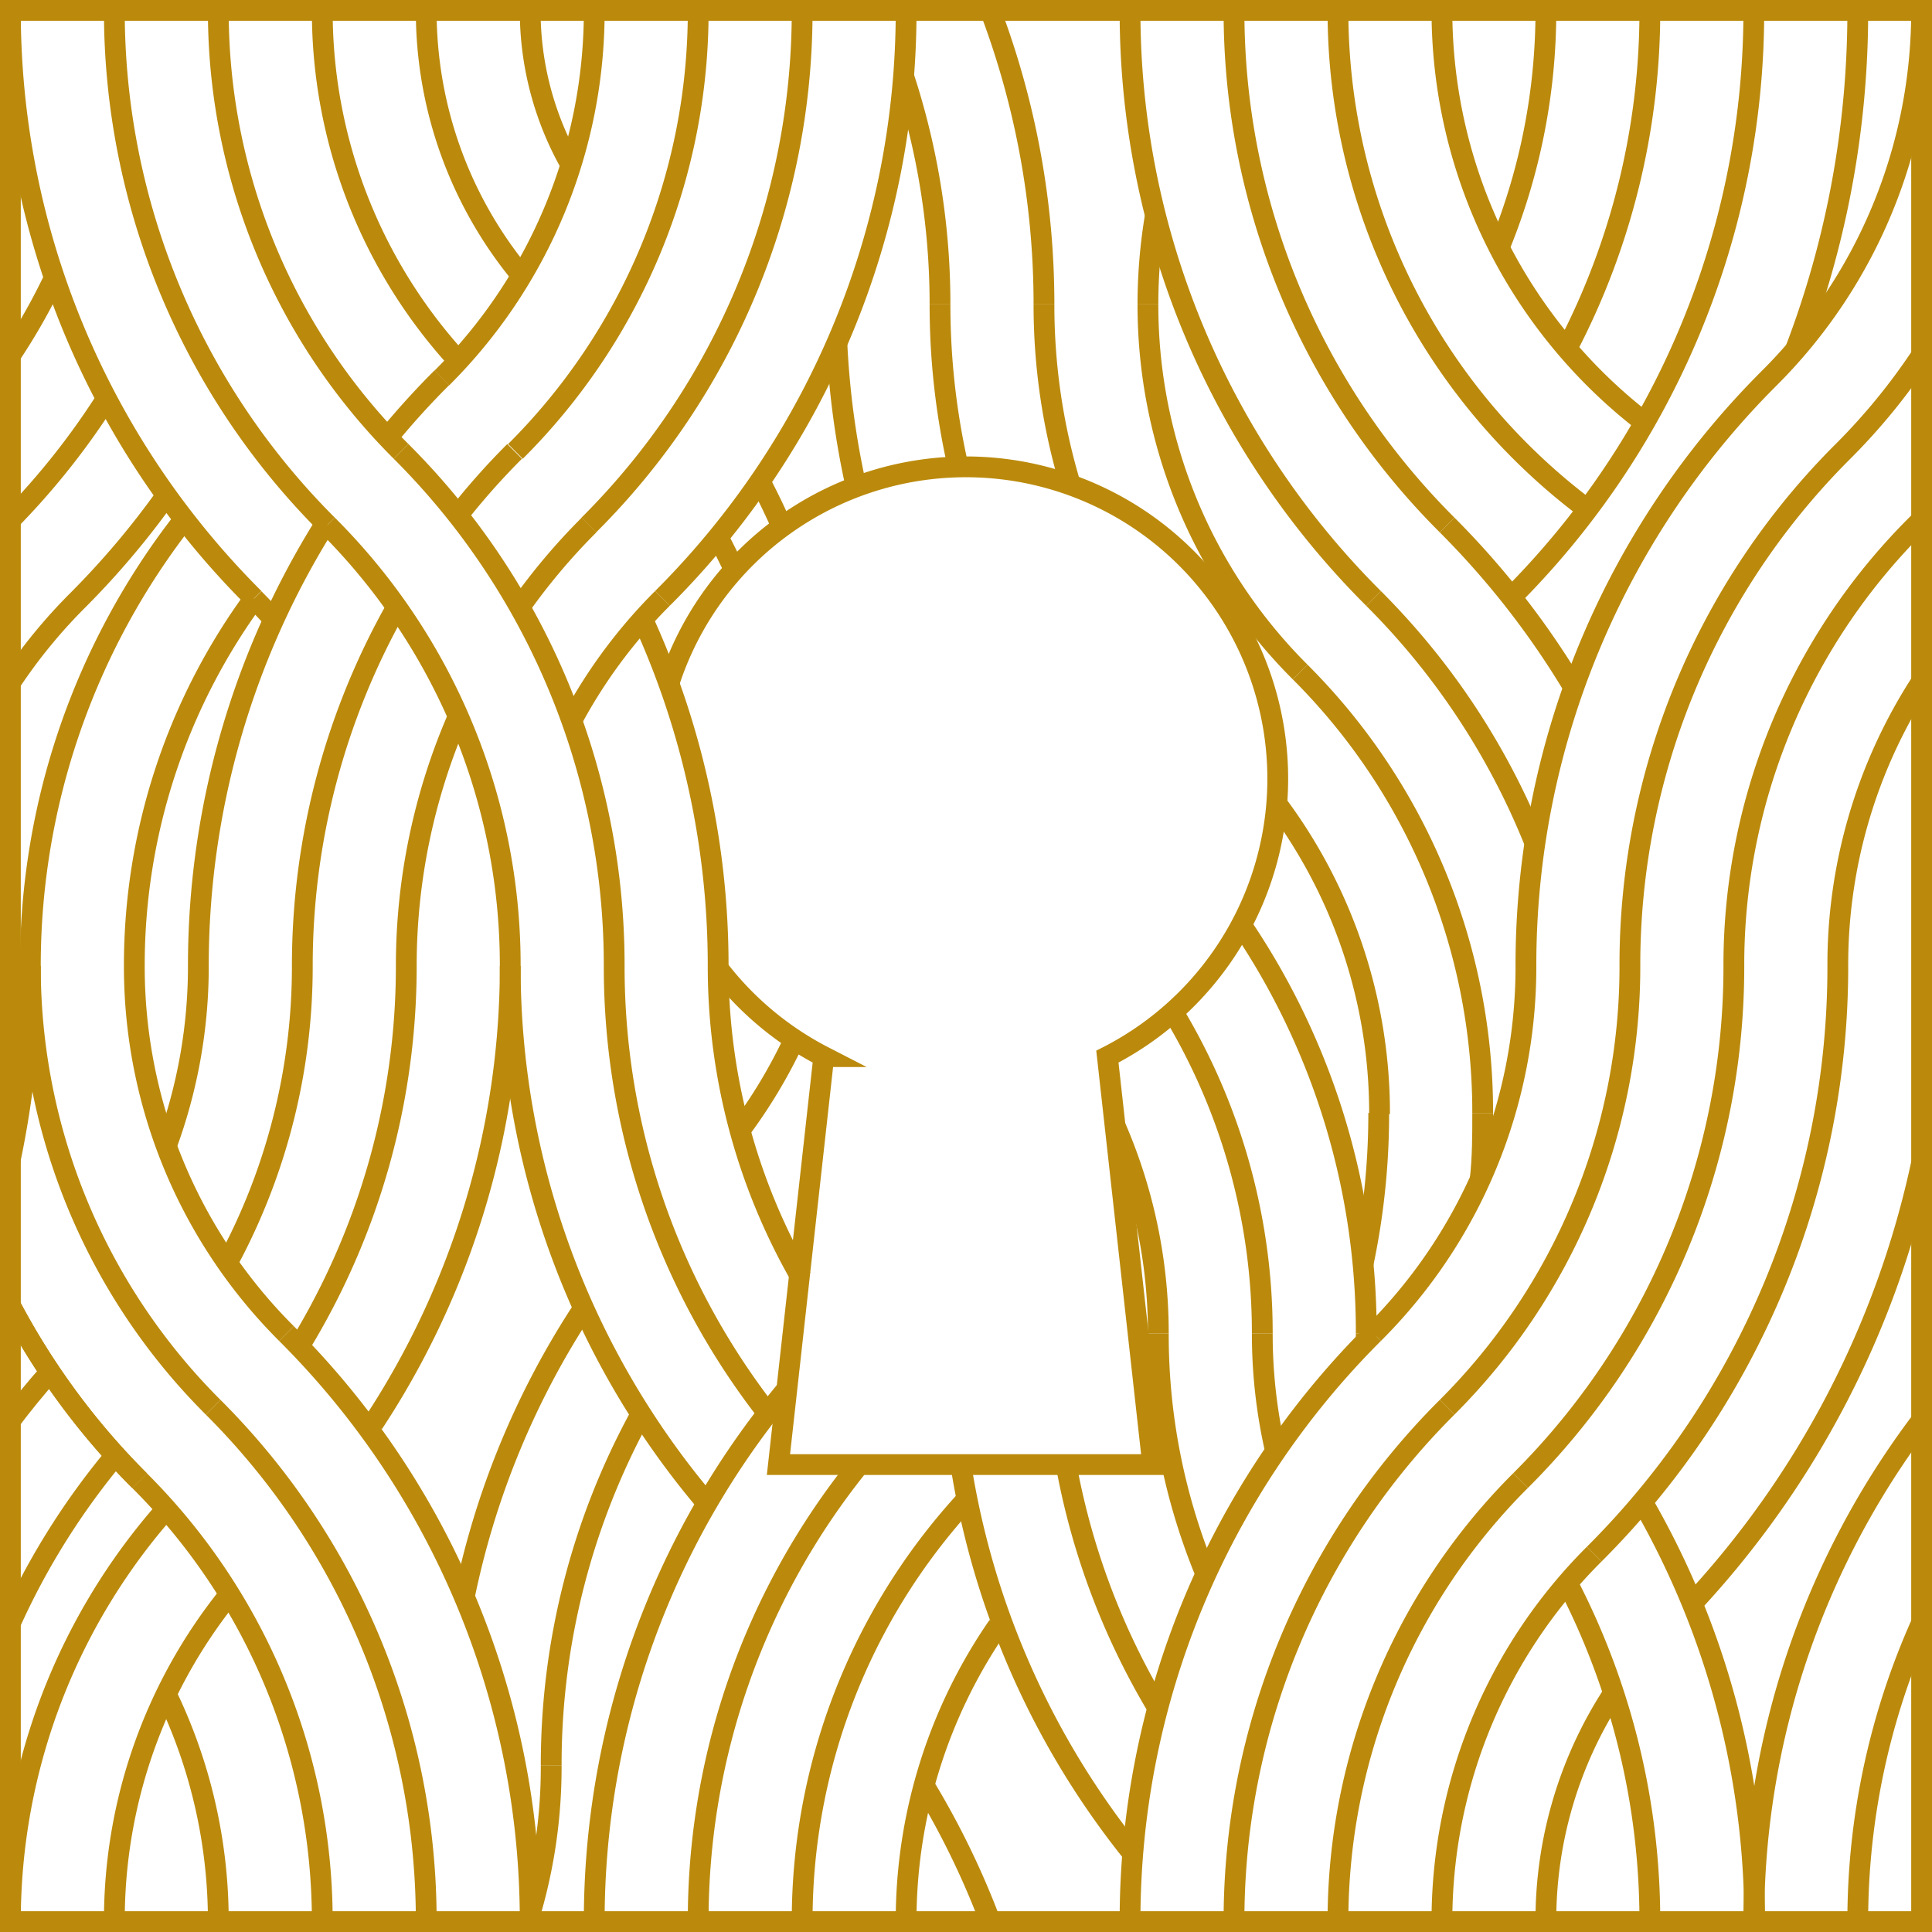 <svg xmlns="http://www.w3.org/2000/svg" viewBox="0 0 92.92 92.92"><defs><style>.cls-1{fill:none;stroke:#bb8a0c;stroke-miterlimit:10;}</style></defs><g id="Capa_2" data-name="Capa 2"><g id="Capa_1-2" data-name="Capa 1"><path class="cls-1" d="M26.51,84.92A35,35,0,0,1,30.84,68"></path><path class="cls-1" d="M22.31,76.9a39.74,39.74,0,0,1,5.77-14"></path><path class="cls-1" d="M66.31,53.53a35,35,0,0,1-.76,7.29"></path><path class="cls-1" d="M71.31,53.53c0,1.07,0,2.14-.12,3.2"></path><path class="cls-1" d="M24.54,46.46a29.89,29.89,0,0,0-8.79-21.21"></path><path class="cls-1" d="M29.54,46.46A34.91,34.91,0,0,0,19.29,21.71"></path><path class="cls-1" d="M13.17,29.79c-.31-.34-.63-.68-.95-1"></path><path class="cls-1" d="M34.54,46.46a40,40,0,0,0-3.63-16.67"></path><path class="cls-1" d="M15.5,92.42A29.91,29.91,0,0,0,6.71,71.21"></path><path class="cls-1" d="M20.5,92.42A34.89,34.89,0,0,0,10.25,67.68"></path><path class="cls-1" d="M10.5,92.42A25.05,25.05,0,0,0,8,81.49"></path><path class="cls-1" d="M25.5,92.42A39.88,39.88,0,0,0,13.78,64.14"></path><path class="cls-1" d="M60.71,64.14a29.87,29.87,0,0,0-4.3-15.48"></path><path class="cls-1" d="M65.71,64.14a34.88,34.88,0,0,0-6-19.64"></path><path class="cls-1" d="M55.71,64.14A24.94,24.94,0,0,0,53.6,54.08"></path><path class="cls-1" d="M45.21,14.64a35.17,35.17,0,0,0-1.76-11"></path><path class="cls-1" d="M50.21,14.64A40,40,0,0,0,47.63.5"></path><path class="cls-1" d="M10.5.5a29.88,29.88,0,0,0,8.79,21.21"></path><path class="cls-1" d="M5.5.5A34.91,34.91,0,0,0,15.75,25.25"></path><path class="cls-1" d="M15.5.5a24.89,24.89,0,0,0,6.44,16.74"></path><path class="cls-1" d="M.5.5A39.87,39.87,0,0,0,12.22,28.78"></path><path class="cls-1" d="M34.54,46.46a30,30,0,0,0,4,15"></path><path class="cls-1" d="M29.54,46.46a34.88,34.88,0,0,0,7.21,21.29"></path><path class="cls-1" d="M24.54,46.46a39.84,39.84,0,0,0,9.31,25.66"></path><path class="cls-1" d="M55.71,64.14A30.05,30.05,0,0,0,58,75.71"></path><path class="cls-1" d="M51.26,70.36a34.91,34.91,0,0,0,4.42,11.78"></path><path class="cls-1" d="M60.71,64.14a25.13,25.13,0,0,0,.64,5.66"></path><path class="cls-1" d="M46.21,70.44A39.68,39.68,0,0,0,54.6,89.29"></path><path class="cls-1" d="M50.21,14.64a30,30,0,0,0,1.28,8.71"></path><path class="cls-1" d="M45.21,14.64a35.1,35.1,0,0,0,.88,7.84"></path><path class="cls-1" d="M55.21,14.64a24.93,24.93,0,0,0,7.32,17.68"></path><path class="cls-1" d="M40.25,16.5a40.5,40.5,0,0,0,.93,6.93"></path><path class="cls-1" d="M1.46,46.46a29.92,29.92,0,0,0,8.79,21.22"></path><path class="cls-1" d="M.47,62.74a34.88,34.88,0,0,0,6.24,8.47"></path><path class="cls-1" d="M6.46,46.46a24.93,24.93,0,0,0,7.32,17.68"></path><path class="cls-1" d="M59.35.5A34.87,34.87,0,0,0,69.6,25.25"></path><path class="cls-1" d="M54.35.5A39.85,39.85,0,0,0,66.06,28.78"></path><path class="cls-1" d="M.5,92.42a29.93,29.93,0,0,1,7.55-19.9"></path><path class="cls-1" d="M5.5,92.42A24.94,24.94,0,0,1,11,76.73"></path><path class="cls-1" d="M38.58,92.42a29.91,29.91,0,0,1,7.8-20.18"></path><path class="cls-1" d="M33.58,92.42a34.87,34.87,0,0,1,7.76-22"></path><path class="cls-1" d="M43.58,92.42A24.94,24.94,0,0,1,48,78.2"></path><path class="cls-1" d="M28.58,92.42a39.88,39.88,0,0,1,9.18-25.5"></path><path class="cls-1" d="M78.39,46.46A29.92,29.92,0,0,1,69.6,67.68"></path><path class="cls-1" d="M83.39,46.46A34.87,34.87,0,0,1,73.13,71.21"></path><path class="cls-1" d="M73.39,46.46a24.89,24.89,0,0,1-7.33,17.68"></path><path class="cls-1" d="M88.39,46.46A39.89,39.89,0,0,1,76.67,74.75"></path><path class="cls-1" d="M37.61,25.34q-.44-1-.93-1.95"></path><path class="cls-1" d="M64.35,92.42a29.94,29.94,0,0,1,8.78-21.21"></path><path class="cls-1" d="M59.35,92.42A34.85,34.85,0,0,1,69.6,67.68"></path><path class="cls-1" d="M69.35,92.42a24.92,24.92,0,0,1,7.32-17.67"></path><path class="cls-1" d="M54.35,92.42A39.87,39.87,0,0,1,66.06,64.14"></path><path class="cls-1" d="M89.35,92.42a35.06,35.06,0,0,1,3.07-14.37"></path><path class="cls-1" d="M84.35,92.42a39.88,39.88,0,0,1,8.07-24.1"></path><path class="cls-1" d="M33.58.5a29.88,29.88,0,0,1-8.79,21.21"></path><path class="cls-1" d="M38.58.5A34.88,34.88,0,0,1,28.32,25.25"></path><path class="cls-1" d="M28.58.5a24.89,24.89,0,0,1-7.33,17.68"></path><path class="cls-1" d="M43.58.5A39.87,39.87,0,0,1,31.86,28.78"></path><path class="cls-1" d="M26.51,84.92a24.93,24.93,0,0,1-1,7.07"></path><path class="cls-1" d="M14.54,46.46a29.93,29.93,0,0,1-3.61,14.28"></path><path class="cls-1" d="M19.54,46.46a35,35,0,0,1-5.16,18.31"></path><path class="cls-1" d="M9.54,46.46A24.93,24.93,0,0,1,8,55.11"></path><path class="cls-1" d="M24.54,46.46a39.93,39.93,0,0,1-6.59,22"></path><path class="cls-1" d="M74.35.5a29.94,29.94,0,0,1-2.2,11.29"></path><path class="cls-1" d="M79.35.5a35,35,0,0,1-4,16.28"></path><path class="cls-1" d="M84.35.5A39.87,39.87,0,0,1,72.63,28.78"></path><path class="cls-1" d="M25,29.2a30.17,30.17,0,0,1,3.33-3.95"></path><path class="cls-1" d="M19.54,46.46a30,30,0,0,1,2.5-12"></path><path class="cls-1" d="M22,24.81a34.66,34.66,0,0,1,2.75-3.1"></path><path class="cls-1" d="M14.54,46.46A35,35,0,0,1,19.08,29.2"></path><path class="cls-1" d="M27.4,34.84a24.87,24.87,0,0,1,4.46-6.06"></path><path class="cls-1" d="M18.68,21a37.93,37.93,0,0,1,2.57-2.83"></path><path class="cls-1" d="M9.54,46.46a40,40,0,0,1,6.11-21.27"></path><path class="cls-1" d="M55.21,14.64a25.79,25.79,0,0,1,.36-4.29"></path><path class="cls-1" d="M2.62,13.35A29.42,29.42,0,0,1,.5,17.09"></path><path class="cls-1" d="M.5,25a35.78,35.78,0,0,0,4.62-5.82"></path><path class="cls-1" d="M.5,32.83a25.52,25.52,0,0,1,3.28-4,39.93,39.93,0,0,0,4.22-5"></path><path class="cls-1" d="M83.39,46.46a29.88,29.88,0,0,1,8.78-21.21l.25-.26"></path><path class="cls-1" d="M78.39,46.46A34.87,34.87,0,0,1,88.64,21.71a29.84,29.84,0,0,0,3.78-4.62"></path><path class="cls-1" d="M88.39,46.46a25,25,0,0,1,4-13.63"></path><path class="cls-1" d="M73.39,46.46A39.87,39.87,0,0,1,85.1,18.18,24.93,24.93,0,0,0,92.42.5"></path><path class="cls-1" d="M6.46,46.46a29.87,29.87,0,0,1,5.76-17.67"></path><path class="cls-1" d="M1.46,46.46A34.85,34.85,0,0,1,8.84,25"></path><path class="cls-1" d="M62.53,32.32a29.9,29.9,0,0,1,8.78,21.21"></path><path class="cls-1" d="M66.06,28.78a34.94,34.94,0,0,1,7.76,11.76"></path><path class="cls-1" d="M61.35,38.58a24.85,24.85,0,0,1,5,15"></path><path class="cls-1" d="M69.6,25.25a40.49,40.49,0,0,1,6.09,7.81"></path><path class="cls-1" d="M74.35,92.42a19.94,19.94,0,0,1,3.26-11"></path><path class="cls-1" d="M75.46,76.28a35.31,35.31,0,0,1,3.89,16.14"></path><path class="cls-1" d="M79,72.25a40.21,40.21,0,0,1,5.39,20.17"></path><path class="cls-1" d="M79.1,20.32A25,25,0,0,1,69.35.5"></path><path class="cls-1" d="M76.35,24.5a29.93,29.93,0,0,1-12-24"></path><path class="cls-1" d="M5.61,69.93A35.05,35.05,0,0,0,.5,78.06"></path><path class="cls-1" d="M.47,68.36c.61-.81,1.26-1.61,1.94-2.37"></path><path class="cls-1" d="M89.35.5a45.62,45.62,0,0,1-3,16.33"></path><path class="cls-1" d="M47.63,92.42a39.55,39.55,0,0,0-3.26-6.67"></path><path class="cls-1" d="M65.71,64.14v.45"></path><path class="cls-1" d="M25.11,13.28A19.93,19.93,0,0,1,20.5.5"></path><path class="cls-1" d="M27.45,7.91A15,15,0,0,1,25.5.5"></path><path class="cls-1" d="M34.54,25.83c.27.52.53,1.05.79,1.59"></path><path class="cls-1" d="M92.42,55.93A44.89,44.89,0,0,1,81.36,77.15"></path><path class="cls-1" d="M1.46,46.46a45.41,45.41,0,0,1-1,9.47"></path><path class="cls-1" d="M38.2,50a24.91,24.91,0,0,1-2.61,4.36"></path><path class="cls-1" d="M.47,62.74a34.88,34.88,0,0,0,6.24,8.47"></path><rect class="cls-1" x="0.5" y="0.5" width="91.92" height="91.92"></rect><path class="cls-1" d="M32.13,33A15,15,0,1,1,53.26,50.82l2.18,19.62h-18l2.18-19.62a15.12,15.12,0,0,1-5.14-4.32"></path></g></g></svg>